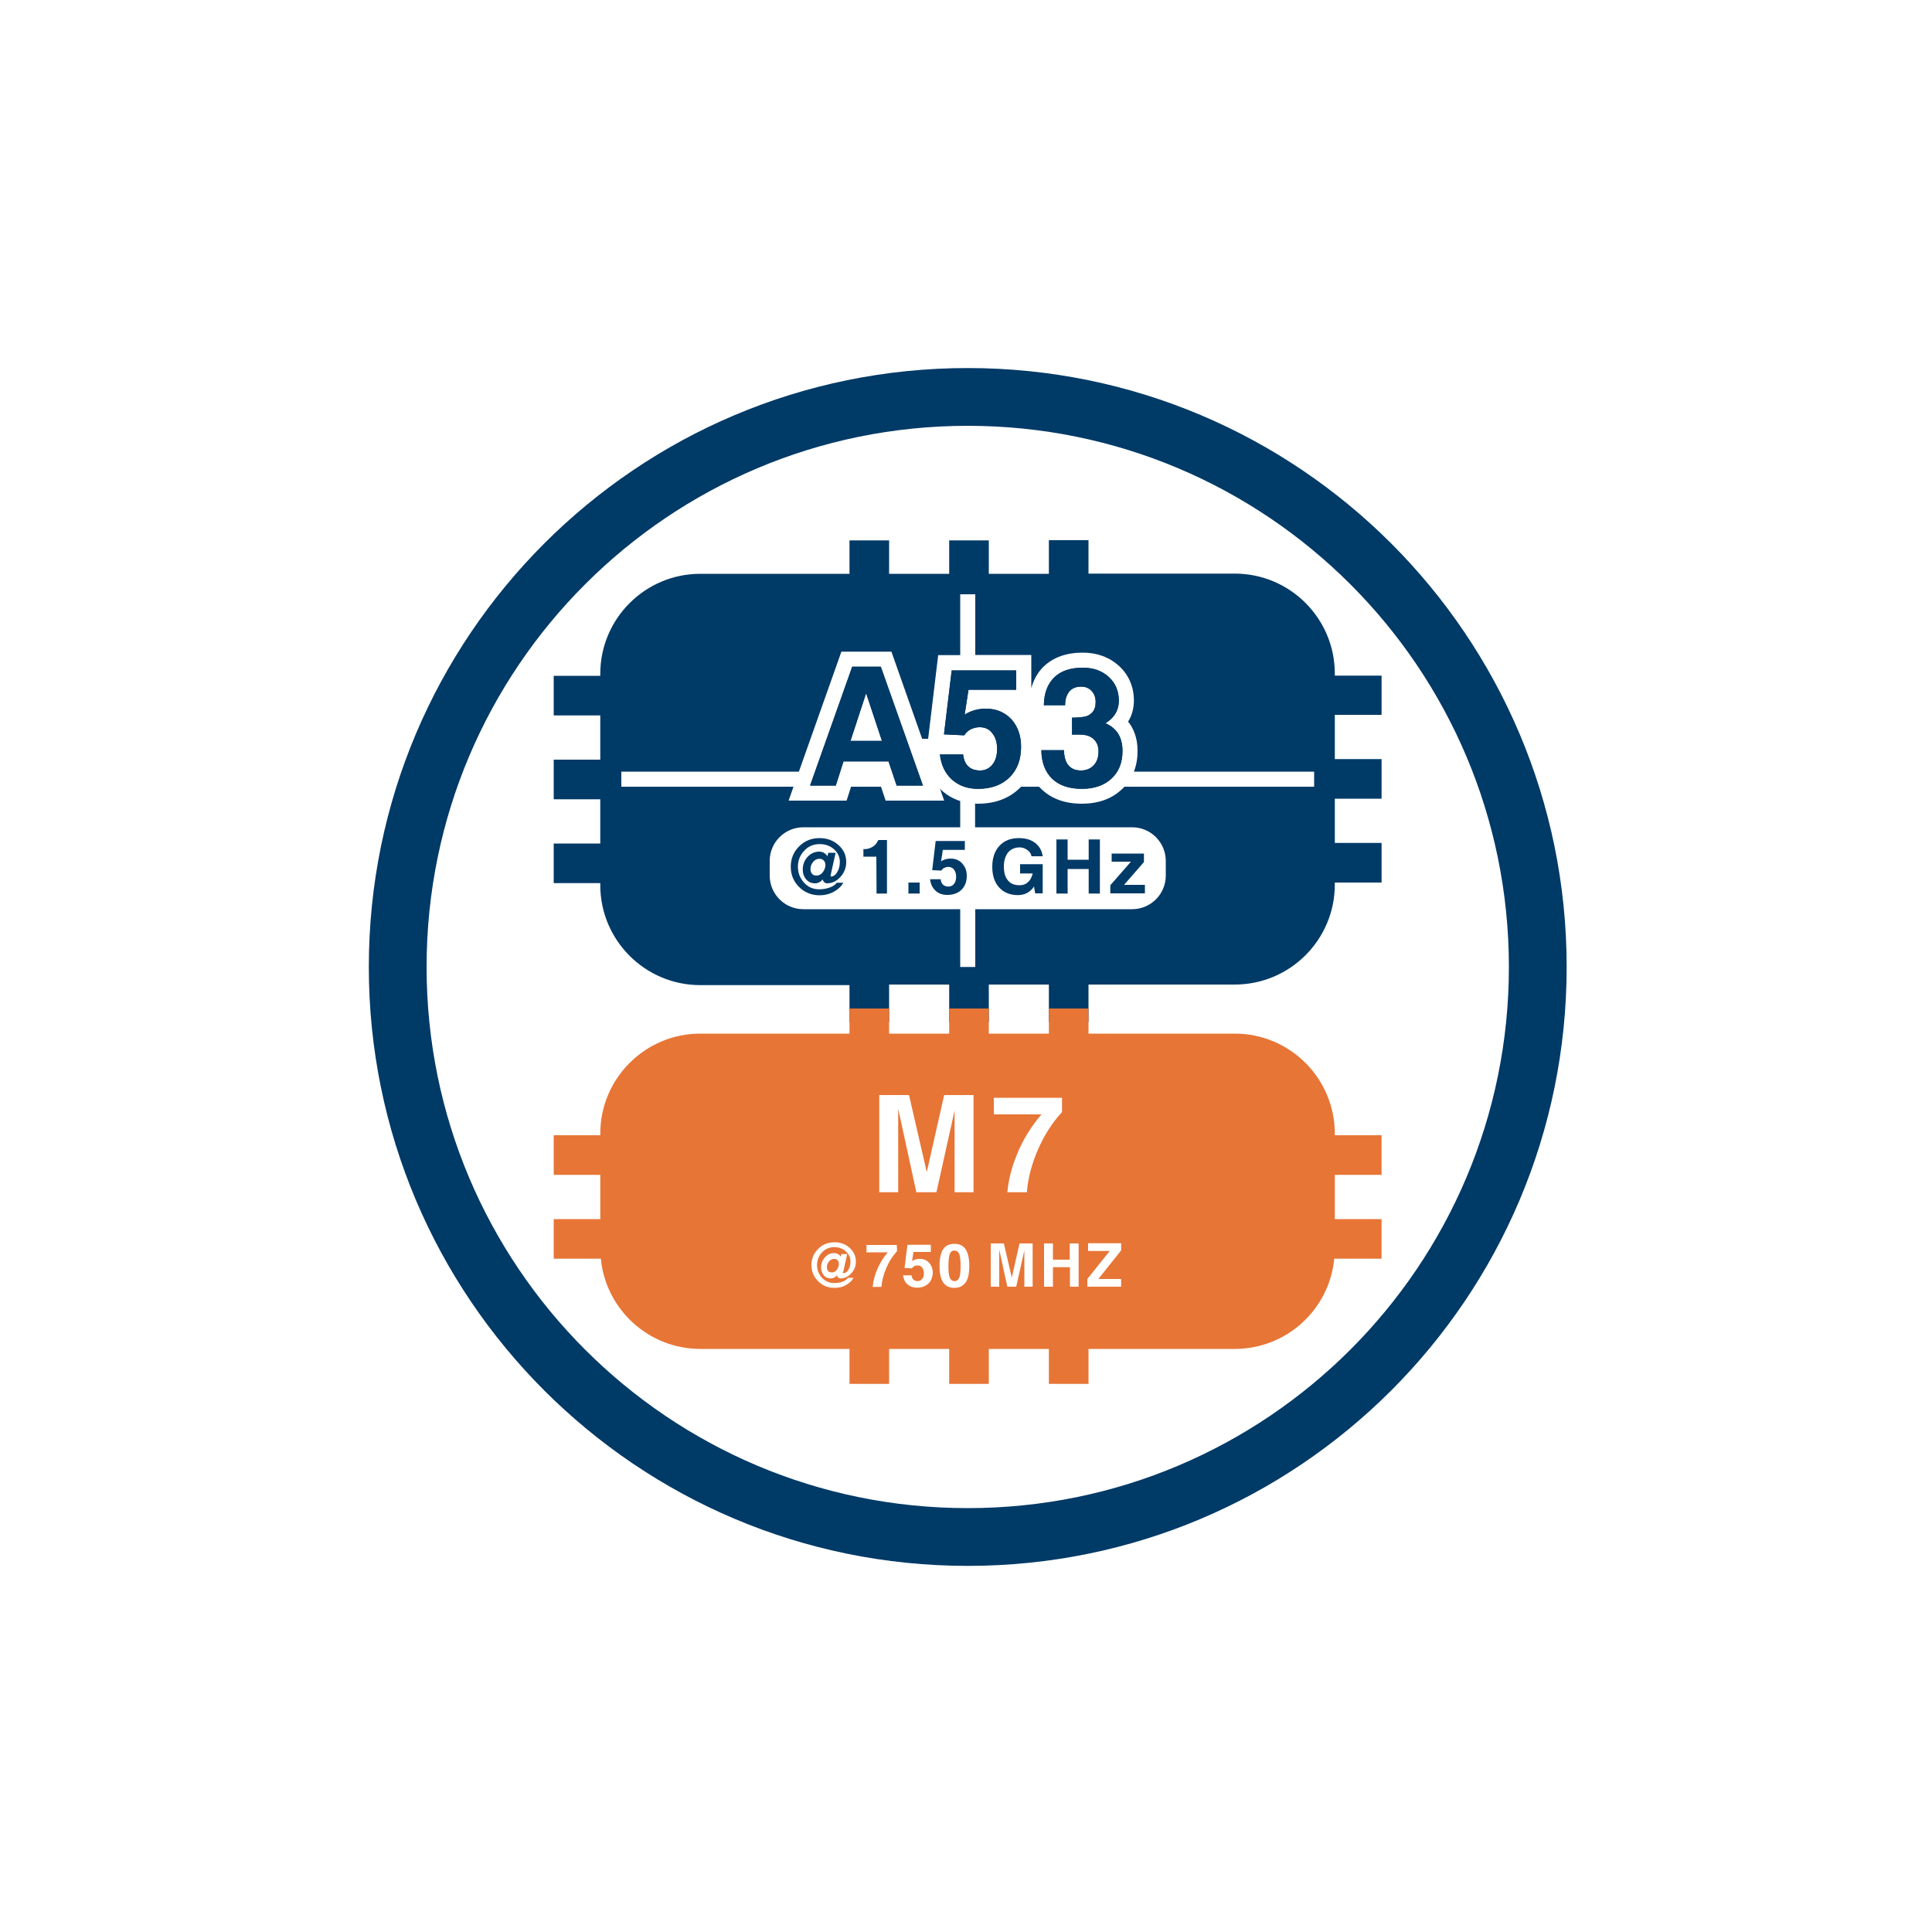 <?xml version="1.0" encoding="UTF-8"?> <svg xmlns="http://www.w3.org/2000/svg" xmlns:xlink="http://www.w3.org/1999/xlink" version="1.1" id="圖層_1" x="0px" y="0px" viewBox="0 0 1000 1000" style="enable-background:new 0 0 1000 1000;" xml:space="preserve"> <style type="text/css"> .st0{fill-rule:evenodd;clip-rule:evenodd;fill:#003A67;} .st1{fill:#003A67;} .st2{fill:#E77536;} .st3{display:none;} .st4{display:inline;} .st5{fill:none;stroke:#F56323;stroke-width:8;stroke-miterlimit:10;} .st6{fill:none;stroke:#103770;stroke-width:8;stroke-miterlimit:10;} .st7{fill:#103770;} .st8{fill:none;stroke:#103770;stroke-width:4.984;stroke-miterlimit:9.999;} .st9{fill:none;stroke:#103770;stroke-width:4.985;stroke-miterlimit:10;} .st10{fill:#FFFFFF;} .st11{fill:#FFFFFF;stroke:#FFFFFF;stroke-width:7;stroke-miterlimit:10;} </style> <g> <path class="st0" d="M500.9,190.5c171.2,0,310,138.8,310,310s-138.8,310-310,310s-310-138.8-310-310 C190.9,329.3,329.7,190.5,500.9,190.5L500.9,190.5z M500.9,220.4c-154.7,0-280.1,125.4-280.1,280.1s125.4,280.1,280.1,280.1 S781,655.2,781,500.5S655.6,220.4,500.9,220.4z"></path> <path class="st1" d="M715.1,370.2v-20.5h-24.2v-1c0-28.6-23.2-51.8-51.8-51.8h-75.7v-17.3h-20.5V297h-31.1v-17.3h-20.5V297h-31.1 v-17.3h-20.5V297h-77.2c-28.6,0-51.8,23.2-51.8,51.8v1h-24.1v20.5h24.1v22.9h-24.1v20.5h24.1v22.9h-24.1v20.5h24.1v1 c0,28.6,23.2,51.8,51.8,51.8h77.2V529h20.5v-19.4h31.1V529h20.5v-19.4h31.1V529h20.5v-19.4h75.7c28.6,0,51.8-23.2,51.8-51.8v-1 h24.2v-20.5h-24.2v-22.9h24.2v-20.5h-24.2V370h24.2V370.2z M680.1,407.2H582c-0.4,0.5-0.9,1-1.4,1.4c-5.2,4.9-12.2,7.4-20.6,7.4 c-8.7,0-15.6-2.5-20.8-7.4c-0.5-0.5-0.9-0.9-1.4-1.4h-9.3c-0.2,0.2-0.4,0.5-0.7,0.7c-5.5,5.4-12.8,8.1-21.7,8.1c-0.5,0-1,0-1.4-0.1 v12.3H586c9.6,0,17.4,7.8,17.4,17.4v7.6c0,9.6-7.8,17.4-17.4,17.4h-81.2v29.9H497v-29.9h-81.2c-9.6,0-17.4-7.8-17.4-17.4v-7.6 c0-9.6,7.8-17.4,17.4-17.4H497v-13.6c-3.5-1.1-6.7-2.9-9.5-5.4c-0.4-0.3-0.7-0.7-1-1.1l2.2,6.3h-30.3l-2.4-7.2h-15.5l-2.3,7.2h-30 l2.5-7.2h-89.1v-7.8h91.9l22-62.1h11.7h2.2h12l15.9,45.1h3.1l5.2-43.3H497v-31.5h7.8V339h29v17.2c1.2-4.4,3.3-8.2,6.4-11.2 c5-4.8,11.8-7.2,20.2-7.2c7.4,0,13.7,2.3,18.7,6.8c5.1,4.6,7.8,10.9,7.8,18c0,4-1,7.7-3,10.9c2.6,3.2,4.9,8.1,4.9,15.1 c0,3.9-0.6,7.5-1.9,10.8h93.3v7.8L680.1,407.2L680.1,407.2z"></path> <g> <g> <path class="st1" d="M441.1,345.1h7.4h7.4l21.8,61.5h-6.8h-6.8l-4.2-12.5h-23.3l-4,12.5H426h-6.7L441.1,345.1z M440.2,383.5h16.3 l-8.2-24.7l0,0L440.2,383.5z"></path> <path class="st1" d="M528.5,386.5c0,6.7-2,12-6,15.9s-9.4,5.9-16.3,5.9c-5.4,0-9.9-1.6-13.5-4.8c-3.5-3.2-5.6-7.5-6.2-13h12 c0.3,2.7,1.2,4.8,2.7,6.2c1.5,1.4,3.5,2.1,6.1,2.1s4.7-1,6.4-3.1c1.6-2,2.4-4.7,2.4-8c0-3.4-0.8-6.1-2.5-8.2 c-1.6-2.1-3.8-3.1-6.5-3.1c-1.7,0-3.2,0.4-4.7,1.1c-1.4,0.8-2.5,1.8-3.3,3.1l-10.5-0.5l4-33.1H526v10h-24.7l-2,12.9 c3.3-2.1,7-3.1,10.9-3.1c5.4,0,9.8,1.8,13.3,5.5C526.8,376,528.5,380.7,528.5,386.5z"></path> <path class="st1" d="M567.1,363.4c0-2.4-0.7-4.3-2.1-5.8c-1.4-1.5-3.2-2.2-5.4-2.2c-2.6,0-4.7,0.8-6.1,2.5 c-1.4,1.7-2.2,4-2.2,7.1h-11c0.1-6.2,1.9-11,5.4-14.4s8.4-5,14.8-5c5.5,0,9.9,1.6,13.4,4.8c3.5,3.2,5.2,7.3,5.2,12.3 c0,4.3-1.8,7.9-5.4,10.6l-1.6,1.1c1.4,0.5,2.6,1.2,3.7,2.1c3.5,2.7,5.2,6.8,5.2,12.2c0,6-1.9,10.8-5.7,14.3s-8.9,5.3-15.3,5.3 c-6.6,0-11.7-1.7-15.4-5.2c-3.6-3.5-5.5-8.4-5.6-14.8h11.7c0.1,3.4,0.8,6,2.3,7.8s3.6,2.7,6.5,2.7c2.7,0,4.9-0.9,6.6-2.7 c1.7-1.8,2.5-4.2,2.5-7.2c0-2.6-0.8-4.7-2.5-6.3c-1.5-1.4-3.3-2.1-5.6-2.3c-1.3-0.1-2.4-0.1-3.5-0.1s-1.8,0-2.1,0.1v-8.9 c0.3,0.1,1,0.1,2.1,0c1.1,0,2.2-0.1,3.5-0.3c1.9-0.2,3.4-0.9,4.5-2C566.4,367.8,567.1,365.9,567.1,363.4z"></path> </g> <g> <path class="st1" d="M441.1,345.1h7.4h7.4l21.8,61.5h-6.8h-6.8l-4.2-12.5h-23.3l-4,12.5H426h-6.7L441.1,345.1z M440.2,383.5h16.3 l-8.2-24.7l0,0L440.2,383.5z"></path> <path class="st1" d="M528.5,386.5c0,6.7-2,12-6,15.9s-9.4,5.9-16.3,5.9c-5.4,0-9.9-1.6-13.5-4.8c-3.5-3.2-5.6-7.5-6.2-13h12 c0.3,2.7,1.2,4.8,2.7,6.2c1.5,1.4,3.5,2.1,6.1,2.1s4.7-1,6.4-3.1c1.6-2,2.4-4.7,2.4-8c0-3.4-0.8-6.1-2.5-8.2 c-1.6-2.1-3.8-3.1-6.5-3.1c-1.7,0-3.2,0.4-4.7,1.1c-1.4,0.8-2.5,1.8-3.3,3.1l-10.5-0.5l4-33.1H526v10h-24.7l-2,12.9 c3.3-2.1,7-3.1,10.9-3.1c5.4,0,9.8,1.8,13.3,5.5C526.8,376,528.5,380.7,528.5,386.5z"></path> <path class="st1" d="M567.1,363.4c0-2.4-0.7-4.3-2.1-5.8c-1.4-1.5-3.2-2.2-5.4-2.2c-2.6,0-4.7,0.8-6.1,2.5 c-1.4,1.7-2.2,4-2.2,7.1h-11c0.1-6.2,1.9-11,5.4-14.4s8.4-5,14.8-5c5.5,0,9.9,1.6,13.4,4.8c3.5,3.2,5.2,7.3,5.2,12.3 c0,4.3-1.8,7.9-5.4,10.6l-1.6,1.1c1.4,0.5,2.6,1.2,3.7,2.1c3.5,2.7,5.2,6.8,5.2,12.2c0,6-1.9,10.8-5.7,14.3s-8.9,5.3-15.3,5.3 c-6.6,0-11.7-1.7-15.4-5.2c-3.6-3.5-5.5-8.4-5.6-14.8h11.7c0.1,3.4,0.8,6,2.3,7.8s3.6,2.7,6.5,2.7c2.7,0,4.9-0.9,6.6-2.7 c1.7-1.8,2.5-4.2,2.5-7.2c0-2.6-0.8-4.7-2.5-6.3c-1.5-1.4-3.3-2.1-5.6-2.3c-1.3-0.1-2.4-0.1-3.5-0.1s-1.8,0-2.1,0.1v-8.9 c0.3,0.1,1,0.1,2.1,0c1.1,0,2.2-0.1,3.5-0.3c1.9-0.2,3.4-0.9,4.5-2C566.4,367.8,567.1,365.9,567.1,363.4z"></path> </g> </g> <g> <path class="st2" d="M494,647.3c-1.2,0-2,0.6-2.4,1.8s-0.7,3.2-0.7,6.2c0,2.8,0.2,4.8,0.7,6c0.5,1.2,1.3,1.8,2.4,1.8 c1.2,0,2-0.6,2.5-1.8c0.5-1.2,0.7-3.2,0.7-6c0-2.9-0.2-5-0.7-6.2C496,647.9,495.2,647.3,494,647.3z"></path> <path class="st2" d="M715.1,608.1v-20.5h-24.2v-0.8c0-28.6-23.2-51.8-51.8-51.8h-75.7v-13h-20.5v13h-31.1v-13h-20.5v13h-31.1v-13 h-20.5v13h-77.2c-28.6,0-51.8,23.2-51.8,51.8v0.8h-24.1v20.5h24.1V631h-24.1v20.5H311c2.5,26.2,24.7,46.7,51.5,46.7h77.2v18.1 h20.5v-18.1h31.1v18.1h20.5v-18.1h31.1v18.1h20.5v-18.1h75.7c26.9,0,49-20.5,51.5-46.7h24.5V631h-24.2v-22.9H715.1z M436.2,658.7 c0.1,0.2,0.1,0.3,0.3,0.3c1,0,1.9-0.6,2.6-1.7c0.7-1.2,1.1-2.6,1.1-4.3c0-2.1-0.8-3.8-2.4-5.3c-1.6-1.4-3.6-2.2-5.9-2.2 c-2.5,0-4.7,0.9-6.4,2.7s-2.6,4-2.6,6.6c0,2.6,0.9,4.8,2.6,6.6c1.7,1.8,3.8,2.7,6.3,2.7c1.5,0,3-0.2,4.3-0.7s2.3-1.2,2.9-2h2.8 c-0.9,1.6-2.2,2.8-4,3.8s-3.7,1.4-5.8,1.4c-3.4,0-6.2-1.1-8.5-3.4c-2.3-2.3-3.5-5.1-3.5-8.4s1.2-6.1,3.5-8.4s5.1-3.4,8.5-3.4 c3.1,0,5.7,1,7.8,2.9s3.2,4.3,3.2,7.1c0,2.3-0.8,4.4-2.4,6.1s-3.4,2.6-5.6,2.6c-0.7,0-1.2-0.3-1.5-0.9c-0.1-0.2-0.2-0.5-0.2-0.7 c-1,1.1-2.1,1.6-3.3,1.6c-1.5,0-2.7-0.5-3.6-1.6s-1.4-2.5-1.4-4.1c0-2,0.7-3.8,2-5.2c1.3-1.5,2.9-2.2,4.8-2.2 c1.4,0,2.6,0.6,3.4,1.9l0.3-1.4h3l-2,9.1C436.2,658.3,436.2,658.5,436.2,658.7z M464.3,645.9v1.7c-2.3,2.5-4.1,5.3-5.5,8.6 c-1.4,3.3-2.3,6.5-2.6,9.9h-4.5c0.3-3.3,1.2-6.6,2.7-9.9c1.4-3,3.1-5.7,5.1-8h-11v-3.8h15.7V645.9z M480.5,664.4 c-1.5,1.4-3.4,2.1-5.9,2.1c-2,0-3.6-0.6-4.9-1.7c-1.3-1.2-2-2.7-2.3-4.7h4.4c0.1,1,0.4,1.7,1,2.2c0.5,0.5,1.3,0.8,2.2,0.8 c1,0,1.7-0.4,2.3-1.1s0.9-1.7,0.9-2.9c0-1.2-0.3-2.2-0.9-3c-0.6-0.8-1.4-1.1-2.4-1.1c-0.6,0-1.2,0.1-1.7,0.4 c-0.5,0.3-0.9,0.6-1.2,1.1l-3.8-0.2l1.5-12h12.1v3.7h-9l-0.7,4.7c1.2-0.8,2.5-1.1,4-1.1c2,0,3.6,0.7,4.8,2 c1.2,1.3,1.9,3.1,1.9,5.2C482.7,661.1,482,663,480.5,664.4z M501.7,655.3c0,3.8-0.6,6.7-1.9,8.5c-1.3,1.8-3.2,2.8-5.8,2.8 c-2.6,0-4.5-0.9-5.8-2.8s-1.9-4.7-1.9-8.5c0-3.9,0.6-6.8,1.9-8.7c1.2-1.9,3.2-2.8,5.8-2.8c2.6,0,4.5,0.9,5.8,2.8 c1.2,1.9,1.9,4.7,1.9,8.6V655.3z M503.9,617.1L503.9,617.1H499h-4.9v-42.3l-9.4,42.3h-5.2h-5.2l-9.4-43.2v43.2H460h-4.9v-50.3h7.7 h7.7l9.2,39.9l9-39.9h7.6h7.6V617.1z M534.6,666h-2.2h-2.2v-18.8L526,666h-2.3h-2.3l-4.2-19.2h0V666H515h-2.2v-22.4h3.4h3.4 l4.1,17.7h0l4-17.7h3.4h3.4V666z M531.5,617.1h-10.1c0.7-7.5,2.8-14.9,6.1-22.2c3.1-6.8,7-12.8,11.6-18.1h-24.7v-8.6h35.3v3.7v3.7 c-5.1,5.5-9.2,12-12.4,19.3C534.1,602.2,532.1,609.6,531.5,617.1z M558.4,666h-2.3h-2.3v-10.1H545V666h-2.3h-2.3v-22.4h2.3h2.3 v8.4h8.7v-8.4h2.3h2.3V666z M580.3,645.4v1.8L568.5,662h11.8v2v2h-17.5v-2v-2l11.6-14.5h-11.2v-2v-2h17.1V645.4z"></path> <path class="st2" d="M431.7,651.6c-1,0-1.8,0.4-2.6,1.3c-0.7,0.9-1.1,1.8-1.1,3c0,0.9,0.2,1.5,0.7,2c0.4,0.5,1.1,0.7,1.9,0.7 c0.8,0,1.6-0.3,2.2-1c0.7-0.7,1.1-1.5,1.3-2.5s0.1-1.9-0.4-2.5C433.4,651.9,432.7,651.6,431.7,651.6z"></path> </g> <g> <path class="st1" d="M430,453.7c1.3,0,2.4-0.7,3.3-2.2s1.4-3.2,1.4-5.3c0-2.6-1-4.8-3-6.6c-2-1.8-4.5-2.7-7.4-2.7 c-3.2,0-5.9,1.1-8,3.4c-2.2,2.3-3.3,5-3.3,8.3s1.1,6,3.2,8.3s4.7,3.4,7.8,3.4c1.9,0,3.7-0.3,5.4-0.9c1.7-0.6,2.9-1.4,3.7-2.5h3.4 c-1.1,2-2.8,3.5-5,4.7s-4.7,1.8-7.2,1.8c-4.2,0-7.8-1.4-10.7-4.3c-2.9-2.9-4.3-6.4-4.3-10.5s1.4-7.6,4.3-10.5s6.4-4.3,10.6-4.3 c3.9,0,7.1,1.2,9.8,3.6c2.7,2.4,4,5.3,4,8.8c0,2.9-1,5.5-3,7.7s-4.3,3.3-6.9,3.3c-0.8,0-1.5-0.4-1.9-1.1c-0.2-0.3-0.3-0.6-0.3-0.9 c-1.3,1.4-2.6,2-4.1,2c-1.8,0-3.4-0.7-4.5-2c-1.2-1.4-1.8-3.1-1.8-5.1c0-2.5,0.8-4.7,2.5-6.6c1.7-1.8,3.7-2.7,6-2.7 c1.8,0,3.2,0.8,4.3,2.4l0.4-1.8h3.8l-2.5,11.3c-0.1,0.3-0.1,0.6,0,0.8S429.9,453.7,430,453.7z M424.1,444.5 c-1.2,0-2.3,0.5-3.2,1.6c-0.9,1.1-1.4,2.3-1.4,3.7c0,1.1,0.3,1.9,0.8,2.5c0.6,0.6,1.3,0.9,2.3,0.9s2-0.4,2.8-1.2 c0.8-0.8,1.4-1.9,1.7-3.1c0.3-1.3,0.1-2.3-0.4-3.1C426.1,444.9,425.3,444.5,424.1,444.5z"></path> <path class="st1" d="M453.6,443.4h-6.7v-3.9c1.7,0.1,3.2-0.3,4.6-1.1c1.4-0.8,2.4-2,3.1-3.6h4.5v27.7h-2.7h-2.7L453.6,443.4 L453.6,443.4z"></path> <path class="st1" d="M470.2,456.8h5.8v5.7h-5.8V456.8z"></path> <path class="st1" d="M500.4,453.3c0,3-0.9,5.4-2.7,7.2c-1.8,1.8-4.3,2.7-7.4,2.7c-2.5,0-4.5-0.7-6.1-2.2s-2.5-3.4-2.8-5.9h5.5 c0.1,1.2,0.5,2.2,1.2,2.8s1.6,1,2.8,1c1.2,0,2.2-0.5,2.9-1.4c0.7-0.9,1.1-2.1,1.1-3.7c0-1.5-0.4-2.8-1.1-3.7s-1.7-1.4-2.9-1.4 c-0.8,0-1.5,0.2-2.1,0.5c-0.7,0.3-1.2,0.8-1.5,1.4l-4.8-0.2l1.8-15.1h15.1v4.6H488l-0.9,5.9c1.5-1,3.2-1.4,4.9-1.4 c2.5,0,4.5,0.8,6,2.5C499.6,448.6,500.4,450.7,500.4,453.3z"></path> <path class="st1" d="M526.9,463.3c-4.1,0-7.3-1.3-9.7-3.9s-3.6-6.2-3.6-10.7c0-4.6,1.2-8.2,3.7-10.9c2.5-2.7,5.8-4,10.1-4 c3.4,0,6.2,0.8,8.4,2.5s3.5,4,3.9,6.9h-5.8c-0.2-1.2-0.8-2.3-2.1-3.2c-1.2-0.9-2.6-1.4-4-1.4c-2.5,0-4.5,0.9-6,2.6 c-1.4,1.8-2.2,4.2-2.2,7.3c0,3.2,0.7,5.6,2.1,7.2c1.4,1.7,3.4,2.5,6,2.5l0,0c2.3,0,4-0.9,5.3-2.6c0.7-1,1.2-2.1,1.5-3.4v-0.1H528 v-4.8h11.7v15.1h-3.9l-0.6-3.6l-0.3,0.5C533,461.9,530.3,463.3,526.9,463.3L526.9,463.3z"></path> <path class="st1" d="M546.8,434.5h2.9h2.9V445h10.9v-10.5h2.9h2.9v28h-2.9h-2.9v-12.7h-10.9v12.7h-2.9h-2.9V434.5z"></path> <path class="st1" d="M574.7,458.2l10.5-12l0.1-0.2h-9.9v-2v-2.2h16.7v2.2v2.2L581.8,458h10.8v2.2v2.2h-17.9v-2.1L574.7,458.2 L574.7,458.2z"></path> </g> </g> <g id="圖層_1_00000004542618039596220060000007170882675049310640_" class="st3"> <g class="st4"> <path class="st5" d="M426.4,327.1l178.7,29.5c16.3,2.9,29.4,18.4,29.4,34.7v237.5"></path> <path class="st6" d="M483.9,290.6l172.6,30c16.3,2.9,29.4,18.4,29.4,34.6v260.6c0,8.2-3.3,14.9-8.7,19.3l-103,71.7"></path> <path class="st6" d="M396.3,294.8L281,347"></path> <path class="st6" d="M709.9,522.2c60.7-36.2,71.7-80,71.7-80c9.8-35.1,8.7-75.6-8.6-111.8c-23.9-50-58.3-78.9-119.3-83.3 c-30.8-2.2-77.7,18.8-77.7,18.8l-45.5,24.6"></path> <path class="st6" d="M306.6,657.2l-8.6-1.9c-32.3-7.3-28.7-54-28.7-54l-7.1-187.4v-42.8c0-16.3,13.1-27.1,29.4-24.2l260.7,46.2 c16.3,2.9,29.4,18.4,29.4,34.6v260.6c0,16.3-13.1,27.1-29.4,24.2l-175.1-37.8"></path> <path class="st7" d="M369.3,574l-1.3-33.2V521c0-7.5,6.1-12.5,13.6-11.2l51.1,9.4c7.5,1.3,13.6,8.5,13.6,16l2.4,117.8 c0,7.5-6.1,12.5-13.6,11.2l-31.8-7.4l-13.3-3l36-21.3c0,0,9.2-17.6-2.9-38.2s-29.8-15.8-29.8-15.8l-23.8,12.1L369.3,574z"></path> <ellipse transform="matrix(0.953 -0.304 0.304 0.953 -179.651 134.44)" class="st8" cx="341.2" cy="643.2" rx="25.9" ry="34.3"></ellipse> <path class="st9" d="M345.5,669.6c-9,0-18.3-8.7-22.2-20.7c-4.5-14-0.1-28.5,9.6-31.5c1.3-0.4,2.6-0.6,3.9-0.6 c9,0,18.4,8.7,22.2,20.8c4.5,14,0.1,28.5-9.6,31.5C348.2,669.4,346.8,669.6,345.5,669.6z"></path> <path class="st7" d="M340.2,617.1c-2.2,6.8-2.1,14.1,0.2,20.9c3.4,10.5,11,18.5,18.8,20.3c2.2-6.8,2.1-14.1-0.2-20.9 C355.7,627,348.1,619,340.2,617.1z"></path> <line class="st9" x1="328.1" y1="611.5" x2="435.1" y2="557.4"></line> <line class="st9" x1="354.4" y1="674.8" x2="440.2" y2="624.1"></line> <path class="st7" d="M697.4,632.8c12.7,4.6,25.3,10.2,36.7,18.5c5.9,4.1,11,9.3,15,15.3c2.1,3.2,3.7,6.8,4.6,10.5 c0.2,1,0.4,1.9,0.6,2.9l0.2,3c0.1,2,0,4-0.3,6c-0.7,3.9-2,7.7-4,11.1c-1.9,3.3-4.1,6.4-6.7,9.1c-4.9,5.3-10.5,9.9-16.6,13.8 c-5.9,3.8-12.1,7.2-18.5,10.1c-6.3,3-12.8,5.5-19.2,8c-12.9,4.7-26.1,8.5-39.5,11.5c-13.3,3.1-26.7,5.5-40.2,7.5 c-26.9,3.7-54,5.9-81.2,6.3c-27.2,0.4-54.3-0.7-81.4-3.3c-13.6-1.4-27.1-3.2-40.4-5.3c-6.7-1.1-13.3-2.3-20-3.6s-13.4-2.9-20-4.5 c-26.5-6.6-52.8-15.1-77-28.8c-6.1-3.5-11.9-7.5-17.3-12c-5.6-4.5-10.4-10-14.2-16.1c-4-6.3-5.6-13.9-4.4-21.4 c1.5-7,5.2-13.4,10.5-18.2c-4.4,5.3-7.9,11.7-8.5,18.6c-0.6,6.7,1.4,13.5,5.4,18.9s8.8,10.1,14.2,13.9c5.4,3.9,11.2,7.3,17.2,10.2 c12,5.9,24.5,10.7,37.4,14.5c12.8,3.8,25.7,7.1,38.9,9.8c26.2,5.2,52.8,8.9,79.4,10.9c26.7,2.2,53.4,3,80.1,2.5 c26.7-0.3,53.4-2.1,79.9-5.4c26.5-3.1,52.6-8.5,78.2-16.2c12.7-3.9,24.9-9.1,36.5-15.5c5.7-3.2,10.9-7.1,15.7-11.6 c4.6-4.2,8-9.7,9.6-15.8c1.3-6.3,0.1-12.8-3.2-18.2c-3.4-5.8-7.7-10.9-12.9-15.2c-5.1-4.4-10.7-8.4-16.5-11.8 C709.5,639,703.5,635.9,697.4,632.8z"></path> <path class="st7" d="M725.1,589.4c10.4,2.9,20.7,6.2,30.9,9.8c10.2,3.8,20.3,8.1,30,13c9.9,5,19.2,10.9,27.9,17.8 c8.7,7,16.8,15.4,22.3,26c2.8,5.4,4.5,11.4,5.1,17.4c0.5,6.2-0.1,12.4-2,18.3c-1.8,5.7-4.6,11.2-8,16.1 c-3.3,4.8-7.1,9.2-11.3,13.3c-8.2,7.8-17.3,14.5-27.1,20.2c-9.5,5.6-19.4,10.7-29.5,15.1c-10,4.4-20.3,8.3-30.7,11.8 s-20.8,6.6-31.3,9.4c-21.1,5.5-42.4,10-63.8,13.5c-42.8,6.7-86,10.3-129.3,10.8c-43.3,0.6-86.6-1.9-129.6-7.2 c-21.5-2.8-42.9-6.5-64.1-11.1c-10.6-2.4-21.2-5-31.7-7.9s-20.9-6.3-31.2-9.9s-20.4-7.8-30.4-12.4c-10.1-4.6-19.8-9.9-29.1-15.9 c-9.6-6.1-18.3-13.4-26.1-21.8c-4-4.3-7.4-9.1-10.2-14.3c-1.4-2.6-2.7-5.4-3.7-8.2c-1-2.9-1.7-5.9-2.2-8.9 c-0.9-6.1-0.5-12.2,1.1-18.2c0.8-2.9,1.8-5.7,3.1-8.4c1.2-2.7,2.7-5.2,4.3-7.7c6.5-9.3,14.6-17.3,24-23.7 c18.1-12.8,38.3-21.5,58.7-28.5c-10,4.2-19.8,8.9-29.3,14.1c-9.6,5.1-18.7,11-27.3,17.7c-8.3,6.7-16.3,14.4-21.8,23.5 c-1.4,2.2-2.6,4.6-3.6,7c-1.1,2.4-1.9,4.9-2.4,7.5c-1.2,5.1-1.3,10.4-0.3,15.5c0.5,2.5,1.2,5,2.1,7.4c1,2.4,2.1,4.8,3.4,7 c2.7,4.5,5.9,8.7,9.6,12.4c7.5,7.5,15.9,14.1,25,19.5c18.2,11,38.1,19.2,58.4,25.8c40.6,13.1,82.8,21.3,125.2,26.2 c42.4,5,85.2,7.2,127.9,6.5c42.7-0.3,85.4-3.7,127.7-9.9c21.1-3.2,42.1-7.2,62.8-12.3c20.7-5,41.1-11.5,60.9-19.4 c9.9-4,19.5-8.6,28.8-13.8c9.3-5.1,17.9-11.2,25.9-18.2c3.9-3.5,7.5-7.4,10.6-11.6c3.2-4.1,5.7-8.7,7.4-13.6 c1.7-4.8,2.4-9.9,2.2-15c-0.4-5.2-1.6-10.3-3.8-15c-4.4-9.5-11.7-17.8-19.7-24.9c-8.2-7-17.1-13.2-26.5-18.5s-19.1-10.1-29-14.4 C745.5,596.8,735.4,592.9,725.1,589.4z"></path> <path class="st10" d="M450.8,325.1c12.5,17,25.2,34.5,28.9,55.5c8.7,50-60.1,86.8-95.3,48.9c-10.6-11.6-16.5-26.8-16.5-42.5 c0.1-11.8,4.1-22.7,9.8-32.9l0.1-0.2c0.8-2,46.3-65.4,46.3-65.4c1.8,0,5.1,6.3,6,7.5c3.6,5,7.2,10.1,10.7,15.2 C444,315.8,447.4,320.5,450.8,325.1z"></path> <path class="st10" d="M477.5,332.9c5.5,7.5,11.2,15.3,12.8,24.6c3.8,22.2-26.6,38.5-42.2,21.6c-4.7-5.1-7.3-11.8-7.4-18.8 c0.2-5.2,1.7-10.2,4.3-14.6v-0.1c0.4-0.9,20.5-29,20.5-29c0.8,0,2.3,2.8,2.7,3.3c1.6,2.2,3.2,4.5,4.8,6.8S476,330.9,477.5,332.9z"></path> <path class="st11" d="M425,283c0.9,0.9,1.8,1.8,2.6,2.9c8.4,12.4,16.8,24.9,25.2,37.4c0.3,0.4,0.6,0.9,1,1.4 c2.6-3.8,5-7.4,7.5-11.1c0.3-0.5,0.7-1,1-1.5c0.8-1.7,2.8-2.4,4.4-1.6c0.7,0.3,1.2,0.9,1.6,1.6c2.5,3.7,5,7.4,7.5,11.1l13.6,20.2 c7.9,11.5,6.4,27-3.5,36.8c-1,0.9-1.4,2.2-1.2,3.5c1.7,14.9-2.4,30-11.5,42c-11,14.8-25.7,23.3-44.1,24.9 c-30.8,2.9-58.8-17.8-65.1-48.1c-3.7-16.2-0.4-33.3,9.1-46.9c15.7-23.4,31.4-46.7,47.2-69.9c0.8-1,1.7-1.9,2.6-2.7L425,283 L425,283z M424,292.3l-1.1,1.6c-14.4,21.3-28.6,42.7-43.1,64c-8.6,12-12,27-9.4,41.5c4.7,28.1,32.1,48.6,60.5,44.5 c22.6-3.3,37.7-16.1,45.2-37.7c2.2-6.5,3.1-13.4,2.5-20.2l-2,0.7c-14.9,6.1-31.9-1-38-15.9c-3.7-9-2.7-19.3,2.8-27.3 c2.6-3.9,5.3-7.8,7.9-11.7c0.7-0.8,0.7-1.9,0-2.6c-8-11.9-16-23.7-24-35.6C424.6,293.2,424.3,292.7,424,292.3L424,292.3z M465.3,319.6c-0.2,0.2-0.3,0.4-0.5,0.6c-6.2,9.2-12.5,18.4-18.6,27.7c-2.8,4.3-4,9.4-3.3,14.4c1.4,12.4,12.6,21.3,25,19.9 s21.3-12.6,19.9-25c-0.4-3.6-1.7-7-3.7-10.1c-5.9-8.7-11.8-17.5-17.7-26.2c-0.3-0.5-0.6-1-1-1.4L465.3,319.6z"></path> <path class="st11" d="M376.5,390.6c0-9.3,2.9-18.3,8.2-25.9c1.5-2.2,3.4-2.8,5.1-1.6s1.8,3.1,0.3,5.3 c-11.5,16.2-8.7,38.5,6.4,51.4c3.9,3.3,8.3,5.8,13.2,7.4c1.7,0.4,2.8,1.8,2.8,3.5c-0.2,1.8-1.9,3.2-3.7,3c-0.4,0-0.7-0.2-1.1-0.3 C389.2,427.4,376.6,410.1,376.5,390.6L376.5,390.6z"></path> <path class="st11" d="M419.3,436.5c-1.8,0-3.3-1.4-3.3-3.2c0-1.8,1.4-3.3,3.2-3.3s3.3,1.4,3.3,3.2l0,0l0,0 C422.6,435,421.1,436.4,419.3,436.5L419.3,436.5z"></path> <path class="st11" d="M446.8,359.1c0.6-2.4,1.1-4.8,1.8-7c0.5-1.7,2.2-2.6,3.9-2.1l0,0l0.3,0.1c1.7,0.7,2.5,2.6,1.9,4.2v0.1 c-2,6.2-0.9,9.8,4.1,14.1c1.5,1,1.9,3.1,0.8,4.6c-1,1.5-3.1,1.9-4.6,0.8l0,0l-0.2-0.1C450,370.3,447.1,364.9,446.8,359.1z"></path> <path class="st11" d="M468.6,374.1c0.1,1.8-1.2,3.4-3,3.5s-3.4-1.2-3.5-3c0-0.1,0-0.2,0-0.3c0-0.1,0-0.3,0-0.4l0,0 c-0.1-1.8,1.2-3.4,3-3.5s3.4,1.2,3.5,3c0,0.1,0,0.2,0,0.3C468.7,373.9,468.7,374,468.6,374.1z"></path> <path class="st7" d="M425,283c0.9,0.9,1.8,1.8,2.6,2.9c8.4,12.4,16.8,24.9,25.2,37.4c0.3,0.4,0.6,0.9,1,1.4 c2.6-3.8,5-7.4,7.5-11.1c0.3-0.5,0.7-1,1-1.5c0.8-1.7,2.8-2.4,4.4-1.6c0.7,0.3,1.2,0.9,1.6,1.6c2.5,3.7,5,7.4,7.5,11.1l13.6,20.2 c7.9,11.5,6.4,27-3.5,36.8c-1,0.9-1.4,2.2-1.2,3.5c1.7,14.9-2.4,30-11.5,42c-11,14.8-25.7,23.3-44.1,24.9 c-30.8,2.9-58.8-17.8-65.1-48.1c-3.7-16.2-0.4-33.3,9.1-46.9c15.7-23.4,31.4-46.7,47.2-69.9c0.8-1,1.7-1.9,2.6-2.7L425,283 L425,283z M424,292.3l-1.1,1.6c-14.4,21.3-28.6,42.7-43.1,64c-8.6,12-12,27-9.4,41.5c4.7,28.1,32.1,48.6,60.5,44.5 c22.6-3.3,37.7-16.1,45.2-37.7c2.2-6.5,3.1-13.4,2.5-20.2l-2,0.7c-14.9,6.1-31.9-1-38-15.9c-3.7-9-2.7-19.3,2.8-27.3 c2.6-3.9,5.3-7.8,7.9-11.7c0.7-0.8,0.7-1.9,0-2.6c-8-11.9-16-23.7-24-35.6C424.6,293.2,424.3,292.7,424,292.3L424,292.3z M465.3,319.6c-0.2,0.2-0.3,0.4-0.5,0.6c-6.2,9.2-12.5,18.4-18.6,27.7c-2.8,4.3-4,9.4-3.3,14.4c1.4,12.4,12.6,21.3,25,19.9 s21.3-12.6,19.9-25c-0.4-3.6-1.7-7-3.7-10.1c-5.9-8.7-11.8-17.5-17.7-26.2c-0.3-0.5-0.6-1-1-1.4L465.3,319.6z"></path> <path class="st7" d="M376.5,390.6c0-9.3,2.9-18.3,8.2-25.9c1.5-2.2,3.4-2.8,5.1-1.6s1.8,3.1,0.3,5.3c-11.5,16.2-8.7,38.5,6.4,51.4 c3.9,3.3,8.3,5.8,13.2,7.4c1.7,0.4,2.8,1.8,2.8,3.5c-0.2,1.8-1.9,3.2-3.7,3c-0.4,0-0.7-0.2-1.1-0.3 C389.2,427.4,376.6,410.1,376.5,390.6L376.5,390.6z"></path> <path class="st7" d="M419.3,436.5c-1.8,0-3.3-1.4-3.3-3.2c0-1.8,1.4-3.3,3.2-3.3s3.3,1.4,3.3,3.2l0,0l0,0 C422.6,435,421.1,436.4,419.3,436.5L419.3,436.5z"></path> <path class="st7" d="M446.8,359.1c0.6-2.4,1.1-4.8,1.8-7c0.5-1.7,2.2-2.6,3.9-2.1l0,0l0.3,0.1c1.7,0.7,2.5,2.6,1.9,4.2v0.1 c-2,6.2-0.9,9.8,4.1,14.1c1.5,1,1.9,3.1,0.8,4.6c-1,1.5-3.1,1.9-4.6,0.8l0,0l-0.2-0.1C450,370.3,447.1,364.9,446.8,359.1z"></path> <path class="st7" d="M468.6,374.1c0.1,1.8-1.2,3.4-3,3.5s-3.4-1.2-3.5-3c0-0.1,0-0.2,0-0.3c0-0.1,0-0.3,0-0.4l0,0 c-0.1-1.8,1.2-3.4,3-3.5s3.4,1.2,3.5,3c0,0.1,0,0.2,0,0.3C468.7,373.9,468.7,374,468.6,374.1z"></path> <path class="st10" d="M374.5,489c7.2,4.7,14.5,9.5,18.9,17c10.5,17.8-10.4,41.5-29.2,32.2c-5.7-2.9-10-7.8-12.3-13.8 c-1.5-4.5-1.8-9.2-1-13.9v-0.1c0-0.9,8.2-31.5,8.2-31.5c0.6-0.2,2.8,1.7,3.3,2c2.1,1.3,4.2,2.8,6.3,4.2S372.4,487.7,374.5,489z"></path> <path class="st7" d="M358.8,515.8c0-4,1.2-7.9,3.5-11.2c0.7-0.9,1.5-1.2,2.2-0.7s0.8,1.3,0.1,2.3c-5,7-3.8,16.7,2.8,22.3 c1.7,1.4,3.6,2.5,5.7,3.2c0.7,0.1,1.2,0.8,1.2,1.5c-0.1,0.8-0.8,1.4-1.6,1.3l0,0c-0.2,0-0.3-0.1-0.5-0.1 C364.3,531.8,358.8,524.3,358.8,515.8L358.8,515.8z"></path> <path class="st7" d="M377.4,535.6c-0.7,0-1.3-0.6-1.3-1.3l0,0v-0.1c0-0.8,0.7-1.3,1.4-1.3l0,0c0.8-0.1,1.5,0.5,1.5,1.3 c0.1,0.8-0.5,1.5-1.3,1.5C377.7,535.6,377.6,535.6,377.4,535.6L377.4,535.6L377.4,535.6z"></path> </g> </g> </svg> 